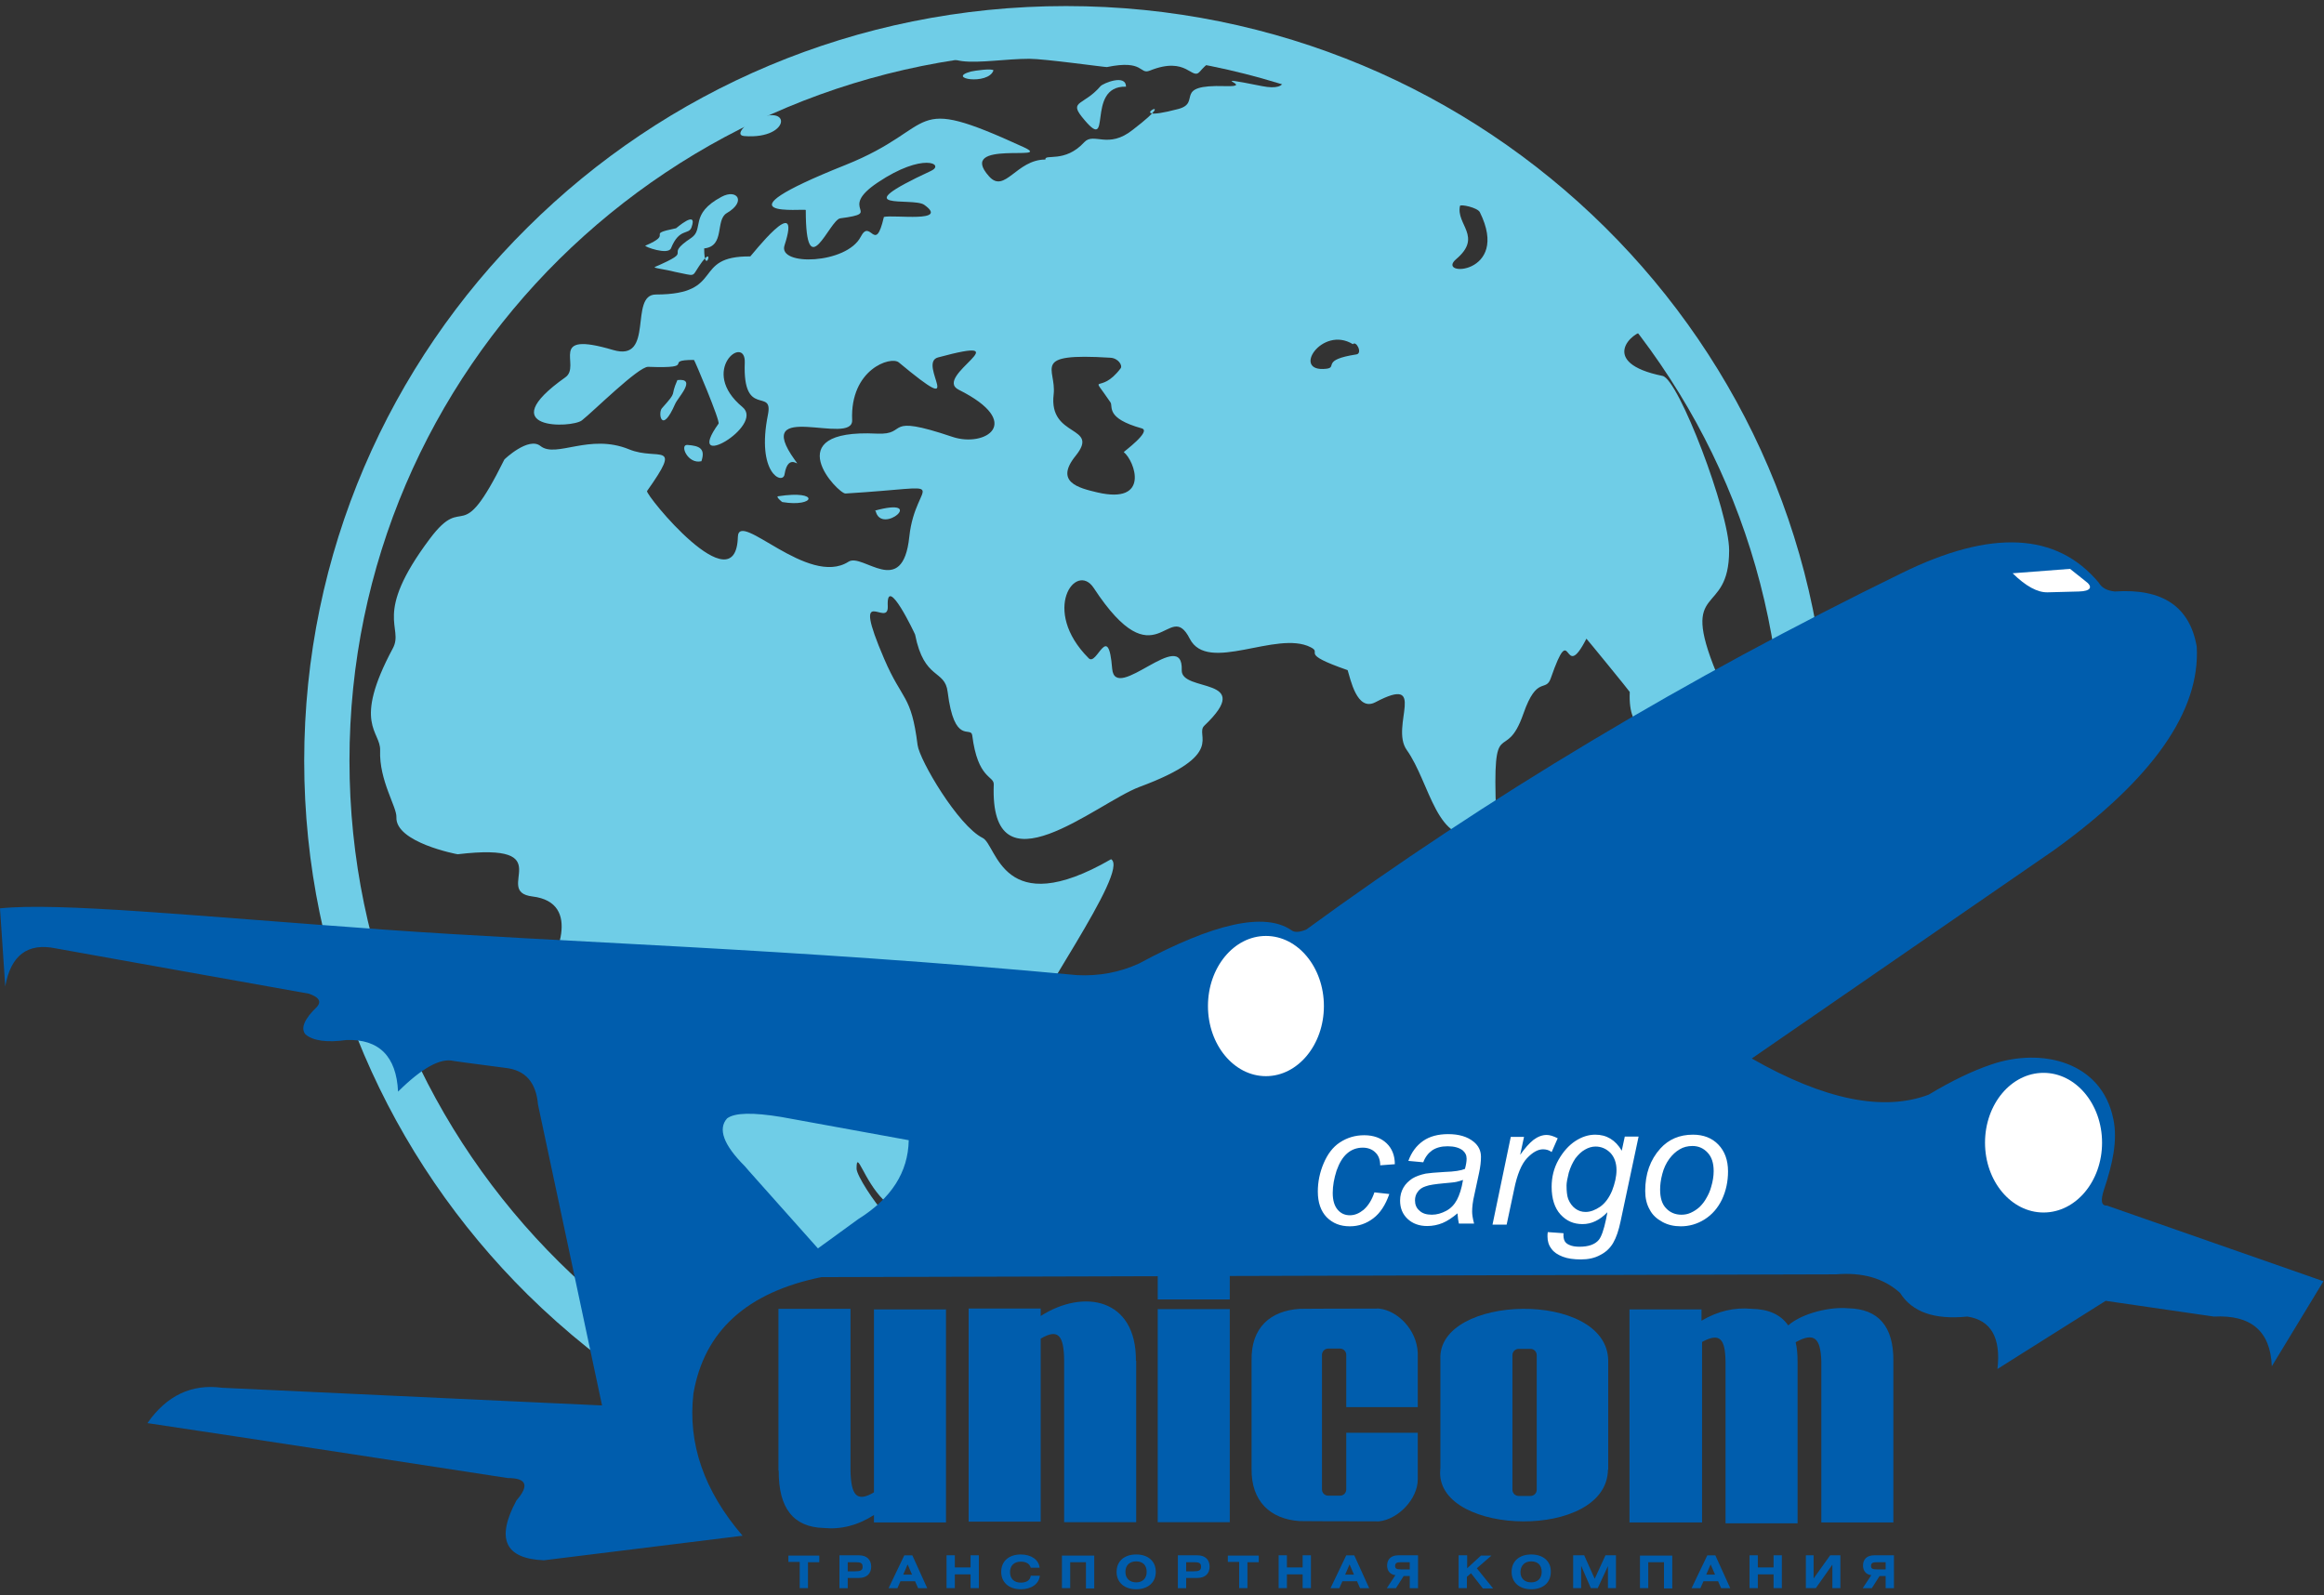 <?xml version="1.0" encoding="utf-8"?>
<!-- Generator: Adobe Illustrator 27.2.0, SVG Export Plug-In . SVG Version: 6.00 Build 0)  -->
<svg version="1.1" id="Слой_1" xmlns="http://www.w3.org/2000/svg" xmlns:xlink="http://www.w3.org/1999/xlink" x="0px" y="0px"
	 viewBox="0 0 841.9 578" enable-background="new 0 0 841.9 578" xml:space="preserve">
<rect x="0" y="0" width="841.9" height="578" fill="#333333" stroke="none"/>
<path fill-rule="evenodd" clip-rule="evenodd" fill="#6FCDE7" d="M386.2,2.2c76.2,0,145.2,30.6,195.2,80.1
	c50,49.5,80.9,117.8,80.9,193.3c0,38.5-16,74.4-30.6,107.6c-9.4,21.6-13.6,42.5-28.1,60.8l-21.9,0.7
	c39.9-45.2,64.1-104.3,64.1-169.1c0-71-29-135.2-76-181.7c-47-46.5-111.9-75.2-183.6-75.2c-71.7,0-136.6,28.8-183.6,75.2
	c-47,46.5-76,110.7-76,181.7c0,70.9,29,135.2,76,181.7c11,10.9,23,20.8,35.8,29.6l-1.9,18.4c-16.4-10.5-31.6-22.7-45.4-36.3
	c-50-49.5-80.9-117.8-80.9-193.3c0-75.5,30.9-143.8,80.9-193.3C241,32.8,310,2.2,386.2,2.2z"/>
<path fill-rule="evenodd" clip-rule="evenodd" fill="#6FCDE7" d="M410.4,47c19.9-15.3-6.8-1.4,16.4-7.5c8.8-2.3-2.4-8.9,17-8.3
	c12,0.4-9.2-4.5,13.4,0c21.1,4.2-5.6-25.1-22.5-5.3c-3,3.5-4.6-5.8-18.2-0.3c-3.8,1.5-2-4.1-15.5-1.3c-0.4,0.1-22.6-3-28.1-3
	c-16.7,0-39.2,6.6-27.6-13.1c2.8-4.7,89.8-4.8,106,7.2c4,2.9,33.2,0.4,61.5,20.1c15.5,10.8,74.8,52,79.3,64.1
	c3.1,8.2,12,14.4,3.7,20.4c-4.4,0-17.1,11.4,6.5,16.2c5.8,1.2,24.1,49.2,24.1,63.2c0,24.7-18.3,11-4.6,44.4
	c2.6,6.2-32.7,37.8-31.4,6.9c0-0.2-15.7-19.4-15.7-19.3c-8.7,17-5-8.4-12.9,14.3c-1.8,5.3-5-1.2-9.9,12.8
	c-6.7,19.3-11.4-1.5-9.9,36.5c0.1,2.9-5.7,6.9-5.7,7.1c-15.9,4.8-18.1-18.3-26.7-30.4c-6.1-8.6,7.9-27.4-11.3-17.3
	c-6.8,3.6-9.1-8.6-10.1-11.6c-18.1-6.3-8.8-6-13.4-8.3c-12.3-6.3-37.3,9.7-43.8-3.1c-7.7-15.1-12,16.4-34.8-18.4
	c-6.4-9.7-19.3,8-1.8,25.5c3,3,7.1-13.8,8.5,3.8c1.1,12.7,25.8-15.6,25.2,0.5c-0.3,8.2,27,2.2,8.2,20.1c-3.7,3.5,8.4,10.4-23.5,22.2
	c-15.5,5.8-54.4,39.9-52.8-0.9c0.1-3.2-5.8-1.8-7.8-17.8c-0.5-3.5-6.5,3.8-8.9-15.7c-1-8.3-8.5-4.1-11.8-20.8
	c0-0.1-10.5-22.4-9.9-10.3c0.4,8.5-13.7-9.8-1.3,19.1c6.6,15.4,9.8,12.8,12.1,31.2c0.7,5.5,14.7,29.3,23.6,33.7
	c5.2,2.6,7,30.5,46.5,7.7c7,4.1-29.7,54.1-34.2,69c-1.1,3.8-28.1,39.1-47,58.1c-0.1-1.2-0.2-2.7-1.2-3.6c-7.3-7.3-9.8-18.6-9.8-11.4
	c0,2.5,6.6,12.5,10,16c-6.6,6.5-13.8,15.4-16.6,15.5c-21.6,0.8-28.3-9.7-47.1-24.1c-10-7.7-68.3-66-61.3-74.8
	c6.3-8,15.8-29-2.4-31.2c-14.9-1.8,11-19.8-27.1-15.3c-0.3,0-22.6-4.3-22.2-13.4c0.2-3.7-6.3-13.3-5.9-24.2c0.3-7-10.2-9.4,4.6-37
	c4.2-7.8-7.6-11.7,13.4-39.7c13.1-17.5,10.5,4.6,27-28.7c0-0.1,8.8-8.4,13.1-4.9c5.7,4.5,17.7-4.7,32.1,1.2
	c10.5,4.3,19.6-3.4,6.5,15.1c-0.8,1.2,32.2,41.7,32.9,16.6c0.3-9.9,25.5,18.4,40.1,9c5.1-3.3,19.6,13.7,22-9
	c2.3-21.6,18-18.2-23.1-15.7c-2.6,0.2-25.3-23.5,11.3-21.7c12,0.6,1.7-7.5,27.5,1.2c11.7,3.9,26.2-5.1,2.2-17.1
	c-9.6-4.8,23.9-20.2-7.5-11.7c-7.7,2.1,11.5,23.2-14.2,1.8c-2.9-2.4-17.7,2.5-16.9,20.9c0.4,9.6-36.7-7.8-20.8,14.4
	c2.9,4-2.3-3.5-3.7,5.3c-0.6,3.8-10.3-0.3-6-21.7c2-10-9.2,1.7-8.4-18.8c0.4-10.6-16.9,2.8-0.8,16.1c8.2,6.8-21.7,24.1-8.7,6
	c0.7-0.9-8.7-23.1-8.9-23.1c-11.9,0,2.1,3.2-16.6,2.5c-3.5-0.1-19.8,16.1-24,19.4c-3.7,2.9-33.1,3.6-6-15.6c6-4.2-7-17.1,17.3-9.9
	c15.2,4.5,5.6-20.1,15.5-20.1c25.4,0,12.7-14,34.2-13.8c0.2,0,19-24.3,12.4-4c-2.5,7.6,22.5,6.8,27.6-3.1c3.6-7,5.2,6.7,8.4-7.2
	c3.6-0.9,23.9,2.2,14.6-4.4c-4.1-2.9-29.8,2.7,2.5-12.3c5.1-2.4-2.9-6.8-19.3,4.2c-15.1,10.1,2.5,10.9-13.6,13
	c-3.9,0.5-12.5,25-12.5-3c0-0.7-35.5,3.6,14.3-16.3c34.8-13.9,21.4-26.3,64.6-6.5c11.7,5.4-24.7-3-12.5,10.6
	c5.7,6.4,9.9-6.1,20.4-6.1c-0.3-2.2,7.1,1.4,14.1-6.3C396.3,47.8,401.4,54.2,410.4,47L410.4,47z M528.9,74.6
	c-1.5,6.8,8.3,11.1-1.4,19.3c-7.6,6.5,19.9,5.8,8.6-17C535.3,75.2,529.1,73.9,528.9,74.6L528.9,74.6z M490.1,124.7
	c-11.2-6.9-22.5,10.4-9.6,8.9c4.2-0.5-2.1-3.2,10.9-5.2C493.7,128,491.3,123.3,490.1,124.7L490.1,124.7z M406,133.4
	c0.7-0.9-0.8-3.7-3.9-3.8c-29.1-1.8-19.3,3.8-20.4,13.3c-1.9,15.9,16.9,11.1,8,22.2c-7.8,9.6,1.1,11.7,7.8,13.3
	c19.3,4.5,13.6-11.4,9.6-14.6c-0.1-0.1,10.2-7.6,6.5-8.6c-13.2-3.7-10.3-7.8-11.3-9.4C394.4,134.1,398.3,143.7,406,133.4z"/>
<path fill-rule="evenodd" clip-rule="evenodd" fill="#6FCDE7" d="M407.9,31.4c-15.2-0.4-4.1,25.8-16,10.9c-4.6-5.8,0.8-4.1,6.8-11.1
	C399.6,30.2,407.9,26.7,407.9,31.4z"/>
<path fill-rule="evenodd" clip-rule="evenodd" fill="#6FCDE7" d="M351.8,25.9c-9.4,2.5,6.2,5.1,8.1-0.4
	C359.4,24.7,353.1,25.6,351.8,25.9z"/>
<path fill-rule="evenodd" clip-rule="evenodd" fill="#6FCDE7" d="M270.7,44.8c16.4-9.4,16.6,5.9-1.1,4.5
	C265.6,48.9,271.6,44.2,270.7,44.8z"/>
<path fill-rule="evenodd" clip-rule="evenodd" fill="#6FCDE7" d="M233.8,89c10.8-4.6-0.6-3.9,11.1-6.3c0.1,0,8-7,5.6-0.3
	c-1,2.8-4.4,0.1-7.4,7.5C242.1,92.6,233.2,89.3,233.8,89z"/>
<path fill-rule="evenodd" clip-rule="evenodd" fill="#6FCDE7" d="M237.3,96.7c15.2-6.6,2.3-3.3,13.1-10.5c4.8-3.2-0.8-8.6,11-14.9
	c5.6-3,9.1,1.7,1.9,5.9c-4.3,2.5-0.5,12-8.2,12.8c0,11.2,4.5-3.2-1.9,6.5c-2.7,4-1,3.5-8.7,2C240.7,97.5,236.2,97.1,237.3,96.7z"/>
<path fill-rule="evenodd" clip-rule="evenodd" fill="#6FCDE7" d="M245.4,137.7c-2.9,6.5,0.4,3.5-5.6,10.2c-1.5,1.6-0.2,9.9,4.8-1.6
	C245.6,144,252.6,136.9,245.4,137.7z"/>
<path fill-rule="evenodd" clip-rule="evenodd" fill="#6FCDE7" d="M249,161.2c4.5,0.3,6.6,1.4,5.1,5.9
	C249.1,168.3,246.1,161,249,161.2z"/>
<path fill-rule="evenodd" clip-rule="evenodd" fill="#6FCDE7" d="M281.9,179.8c15.4-2.4,13.4,4.1,1.5,2.1
	C283.3,181.9,280.9,179.9,281.9,179.8z"/>
<path fill-rule="evenodd" clip-rule="evenodd" fill="#6FCDE7" d="M316.6,185.1c19.7-5.5,2.7,9.1,0.6,0
	C316.8,185,316.8,185,316.6,185.1z"/>
<path fill-rule="evenodd" clip-rule="evenodd" fill="#005DAD" d="M1.9,357.4C0.6,338.5,0,329.1,0,329.1c21.5-2.2,68.3,2.6,139.1,7.7
	c63.8,4.6,147.1,6.8,251.1,16.5c7.9,0.4,15.4-1,22.4-4.2c27.1-14.6,45.5-18.7,55.2-12.1c1.1,0.9,2.9,0.8,5.4-0.2
	c65.8-48.1,137.8-91.1,215.8-129.2c32.4-15.9,56.1-14.7,71.3,3.5c1.1,1.9,3,2.9,5.8,3.2c17.3-1.2,27.2,5.5,29.7,20
	c1.3,23.3-15.9,47.9-51.7,73.7c-73,50.3-109.5,75.5-109.5,75.5c26.3,15,47.7,19.3,64.1,13.1c8.3-5,15.8-8.6,22.6-10.9
	c18.3-6.3,40.1-1.1,44.3,19.8c1.6,7.7-0.3,16.3-3.4,25.5c-1.3,4-1,5.9,1.1,5.8c52.3,18.3,78.4,27.4,78.4,27.4
	c-12.5,20.6-18.7,30.8-18.7,30.8c-0.5-12.7-7.5-18.7-21-18c-26.1-3.8-39.2-5.7-39.2-5.7c-26.1,16.4-39.2,24.7-39.2,24.7
	c1.3-11.3-2.3-17.7-10.9-19c-11.9,1.2-20-1.6-24.4-8.6c-5.9-5.3-13.6-7.5-23.2-6.7c-245,0.7-367.5,1-367.5,1
	c-27,5.5-42.5,19.5-46.4,42.2c-2.1,18.2,3.9,35.3,17.8,51.5c-48,5.9-72,8.9-72,8.9c-14.1-0.6-17.4-7.8-9.9-21.7
	c4.7-5.4,3.7-8.1-3.2-8.1C97,522.1,53.4,515.6,53.4,515.6c7-10,16-14.3,27.1-12.8c91.7,4.3,137.6,6.4,137.6,6.4
	c-15.5-72.7-23.2-109-23.2-109c-0.7-8.1-4.6-12.5-11.8-13.3c-12.5-1.6-18.7-2.5-18.7-2.5c-4.8-1.2-11.5,2.5-20.2,11.1
	c-0.6-12.8-6.9-19.1-18.7-18.7c-7.1,1-12,0.3-14.8-2c-1.9-2.2-0.5-5.6,4.2-10.1c1.6-1.9,0.6-3.5-3.1-4.7
	c-61.1-10.9-91.6-16.4-91.6-16.4C10,341.5,3.9,346.1,1.9,357.4L1.9,357.4z M296.3,452.3c0,0,4.9-3.5,14.6-10.6
	c12-7.5,18.1-17,18.3-28.6c0,0-15.4-2.8-46.1-8.4c-10.3-1.7-16.9-1.6-19.7,0.5c-3.4,3.8-1.3,9.6,6.4,17.3
	C269.7,422.5,278.6,432.4,296.3,452.3z"/>
<path fill-rule="evenodd" clip-rule="evenodd" fill="#FFFFFF" d="M458.6,389.9c11.6,0,21-11.4,21-25.4s-9.4-25.4-21-25.4
	c-11.6,0-21,11.4-21,25.4S447,389.9,458.6,389.9z"/>
<ellipse fill-rule="evenodd" clip-rule="evenodd" fill="#FFFFFF" cx="740.3" cy="414" rx="21.2" ry="25.3"/>
<path fill-rule="evenodd" clip-rule="evenodd" fill="#005DAD" d="M316.6,474.4h26.1v77.2h-26.1v-2.7c-5.9,3.8-12,5.3-18.2,4.7
	c-11-0.3-16.4-7.2-16.3-20.8h-0.1v-58.6h26.1v58.6c0.2,8.7,2.1,11.7,8.5,7.9V474.4z"/>
<path fill-rule="evenodd" clip-rule="evenodd" fill="#005DAD" d="M411.6,551.5h-26.1v-58.6c-0.1-9-2.1-11.7-8.5-7.9v66.3h-26.1
	v-77.2H377v2.7c15.6-10,34.7-6.4,34.5,16.2h0.1V551.5z"/>
<rect x="419.4" y="474.3" fill-rule="evenodd" clip-rule="evenodd" fill="#005DAD" width="26.1" height="77.2"/>
<rect x="419.4" y="460.4" fill-rule="evenodd" clip-rule="evenodd" fill="#005DAD" width="26.1" height="10.4"/>
<path fill-rule="evenodd" clip-rule="evenodd" fill="#005DAD" d="M616.4,551.6h-26.1v-77.2h26.1v4.1c5.9-3.5,12-4.9,18.2-4.3
	c6.1,0.1,10.5,2.1,13.2,6c5.3-4.6,15.5-6.8,21.7-6.2c11,0.2,16.5,6.6,16.4,19.1v58.5h-26.1v-58.5c-0.3-8.2-2.5-10.6-9.3-6.8
	c0.5,2.1,0.7,4.4,0.7,7.1v58.5h-26.1v-58.5c-0.1-8.4-2.1-10.7-8.5-7.2V551.6z"/>
<path fill-rule="evenodd" clip-rule="evenodd" fill="#005DAD" d="M547.9,531.7L547.9,531.7l0,8c0,1.3,1,2.3,2.3,2.3h4.2
	c1.3,0,2.3-1,2.3-2.3v-48.7c0-1.3-1-2.3-2.3-2.3h-4.2c-1.3,0-2.3,1-2.3,2.3v2.5h0V531.7L547.9,531.7z M582.6,493v39.5h-0.1
	c-0.4,25.5-61.2,24.1-60.8,0.9c0-0.2,0.1-1.5,0.1-1.6v-39.2C520.5,468.8,582.3,467.2,582.6,493z"/>
<path fill-rule="evenodd" clip-rule="evenodd" fill="#005DAD" d="M499.5,551.2c-19.2,0-28.7-0.1-28.7-0.1
	c-10.6-0.7-17.6-7.2-17.4-19v-39.3c-0.2-11.8,6.8-17.9,17.4-18.6c0,0,9.5-0.1,28.7-0.1c6.8,0.7,13.7,7.6,14.1,16v19.7h-25.9v-18.9
	c0-1.3-1-2.3-2.3-2.3h-4.2c-1.3,0-2.3,1-2.3,2.3v48.7c0,1.3,1,2.3,2.3,2.3h4.2c1.3,0,2.3-1,2.3-2.3v-20.5h25.9l0,16.9
	C513.6,543.1,506.5,550.5,499.5,551.2z"/>
<path fill-rule="evenodd" clip-rule="evenodd" fill="#FFFFFF" d="M741.8,214.6c-3.7,0.1-7.9-2.2-12.7-6.9
	c13.9-1.1,20.8-1.6,20.8-1.6c3.6,2.9,5.4,4.3,5.4,4.3c3.1,2.2,2.2,3.8-2.2,3.9C745.7,214.5,741.9,214.6,741.8,214.6z"/>
<path fill-rule="evenodd" clip-rule="evenodd" fill="#FFFFFF" d="M497.9,432l5.4,0.6c-1.4,4-3.3,6.9-5.8,8.8
	c-2.5,1.9-5.3,2.9-8.5,2.9c-3.5,0-6.2-1.1-8.4-3.3c-2.1-2.2-3.2-5.3-3.2-9.3c0-3.5,0.7-6.9,2.1-10.2c1.4-3.3,3.3-5.9,5.9-7.6
	c2.6-1.7,5.5-2.6,8.8-2.6c3.4,0,6.1,1,8.1,2.9c2,1.9,3,4.5,3,7.6l-5.3,0.4c0-2-0.6-3.6-1.8-4.7c-1.1-1.1-2.7-1.7-4.5-1.7
	c-2.2,0-4.1,0.7-5.7,2.1c-1.6,1.4-2.8,3.4-3.8,6.2c-0.9,2.8-1.4,5.5-1.4,8.1c0,2.7,0.6,4.7,1.8,6.1c1.2,1.4,2.7,2,4.4,2
	c1.8,0,3.4-0.7,5-2C495.7,436.8,497,434.7,497.9,432L497.9,432z M528,439.6c-1.9,1.6-3.7,2.8-5.4,3.5c-1.7,0.7-3.6,1.1-5.6,1.1
	c-2.9,0-5.3-0.9-7.1-2.6c-1.8-1.7-2.7-3.9-2.7-6.6c0-1.8,0.4-3.3,1.2-4.7c0.8-1.4,1.9-2.4,3.2-3.3c1.3-0.8,3-1.4,4.9-1.8
	c1.2-0.2,3.5-0.4,6.9-0.6c3.4-0.1,5.9-0.5,7.3-1.1c0.4-1.5,0.6-2.7,0.6-3.7c0-1.3-0.5-2.2-1.4-3c-1.3-1-3.1-1.5-5.5-1.5
	c-2.3,0-4.1,0.5-5.6,1.5c-1.4,1-2.5,2.4-3.2,4.3l-5.4-0.5c1.1-3.1,2.9-5.5,5.3-7.2c2.4-1.7,5.5-2.5,9.1-2.5c3.9,0,7,0.9,9.3,2.8
	c1.7,1.4,2.6,3.2,2.6,5.4c0,1.7-0.2,3.6-0.7,5.9l-1.7,7.9c-0.6,2.5-0.8,4.5-0.8,6.1c0,1,0.2,2.4,0.7,4.3h-5.5
	C528.3,442.5,528.1,441.2,528,439.6L528,439.6z M530,427.5c-0.8,0.3-1.6,0.5-2.4,0.7c-0.9,0.2-2.3,0.3-4.4,0.5
	c-3.2,0.3-5.4,0.6-6.7,1.1c-1.3,0.4-2.3,1.1-2.9,2c-0.7,0.9-1,2-1,3.1c0,1.5,0.5,2.8,1.6,3.7c1,1,2.5,1.5,4.5,1.5
	c1.8,0,3.5-0.5,5.2-1.4c1.7-0.9,3-2.3,3.9-4C528.7,433,529.5,430.6,530,427.5L530,427.5z M540.7,443.6l6.6-31.7h4.8l-1.4,6.5
	c1.7-2.4,3.3-4.2,4.8-5.4c1.6-1.2,3.2-1.8,4.8-1.8c1.1,0,2.4,0.4,4,1.2l-2.2,5c-0.9-0.7-2-1-3.1-1c-1.9,0-3.8,1.1-5.8,3.2
	c-2,2.1-3.6,5.9-4.7,11.4l-2.7,12.7H540.7L540.7,443.6z M560.7,446.4c-0.1,0.6-0.1,1.1-0.1,1.6c0,1.6,0.4,3.1,1.4,4.4
	c0.9,1.3,2.3,2.2,4.1,2.9c1.8,0.7,4,1,6.6,1c2.7,0,5-0.5,7-1.6c2-1,3.6-2.5,4.7-4.4c1.1-1.9,2-4.5,2.7-7.9l6.5-30.6h-5l-1.1,5.1
	c-2.3-3.9-5.5-5.8-9.6-5.8c-2.5,0-4.9,0.8-7.2,2.3c-2.3,1.5-4.4,3.8-6.1,6.8c-1.7,3-2.5,6.3-2.5,9.8c0,4.3,1.1,7.7,3.2,10
	c2.2,2.4,4.8,3.5,8,3.5c3.2,0,6.2-1.4,9-4.3l-0.5,2.6c-0.8,3.8-1.7,6.3-2.6,7.4c-1.4,1.7-3.8,2.5-7,2.5c-1.5,0-2.8-0.2-3.8-0.7
	c-0.7-0.3-1.3-0.8-1.6-1.4c-0.3-0.6-0.5-1.5-0.4-2.8L560.7,446.4L560.7,446.4z M567.5,429.5c0-1,0.3-2.6,0.8-4.6
	c0.6-2,1.4-3.7,2.4-5.2c1.1-1.4,2.2-2.5,3.5-3.2c1.2-0.7,2.5-1.1,3.8-1.1c2.1,0,3.9,0.8,5.4,2.3c1.4,1.5,2.2,3.6,2.2,6.2
	c0,2.4-0.6,4.9-1.6,7.5c-1.1,2.6-2.5,4.5-4.3,5.8c-1.8,1.2-3.5,1.9-5.3,1.9c-1.4,0-2.6-0.4-3.7-1.2c-1.1-0.8-2-2-2.6-3.5
	C567.7,433.3,567.5,431.7,567.5,429.5L567.5,429.5z M596,431.5c0-6.2,1.8-11.3,5.5-15.4c3-3.3,6.9-5,11.8-5c3.8,0,6.9,1.2,9.2,3.6
	c2.3,2.4,3.5,5.6,3.5,9.7c0,3.6-0.7,7-2.2,10.2c-1.5,3.1-3.6,5.5-6.3,7.2c-2.7,1.7-5.6,2.5-8.6,2.5c-2.5,0-4.7-0.5-6.7-1.6
	c-2-1.1-3.6-2.5-4.6-4.5C596.5,436.3,596,434,596,431.5L596,431.5z M601.4,431c0,3,0.7,5.3,2.2,6.8c1.4,1.5,3.3,2.3,5.5,2.3
	c1.2,0,2.3-0.2,3.4-0.7c1.1-0.5,2.2-1.2,3.2-2.1c1-1,1.8-2,2.5-3.3c0.7-1.2,1.3-2.5,1.7-4c0.6-2,0.9-3.9,0.9-5.7
	c0-2.9-0.7-5.1-2.2-6.7c-1.5-1.6-3.3-2.4-5.5-2.4c-1.7,0-3.3,0.4-4.6,1.2c-1.4,0.8-2.7,2-3.8,3.5c-1.1,1.5-2,3.4-2.5,5.4
	C601.6,427.5,601.4,429.4,601.4,431z"/>
<path fill-rule="evenodd" clip-rule="evenodd" fill="#005DAD" d="M285.6,563.5v2.4h4.1v9.5h3V566h4.1v-2.4H285.6L285.6,563.5z
	 M304.1,575.4h3v-3.7h4.1c2.8,0,4.4-1.6,4.4-4.1c0-2.5-1.6-4.1-4.4-4.1h-7.1V575.4L304.1,575.4z M307.1,566h2.9
	c1.8,0,2.5,0.3,2.5,1.7c0,1.3-0.9,1.6-2.7,1.6h-2.7V566L307.1,566z M321.9,575.4h3.2l1.1-2.5h5.3l1.1,2.5h3.3l-5.4-11.9h-2.9
	L321.9,575.4L321.9,575.4z M327.2,570.5l1.6-3.7l1.6,3.7H327.2L327.2,570.5z M345.9,563.5h-3v11.9h3v-5h5.7v5h3v-11.9h-3v4.4h-5.7
	V563.5L345.9,563.5z M376.6,567.9c-0.3-2.7-2.9-4.7-6.8-4.7c-4.4,0-7.1,2.5-7.1,6.3c0,3.8,2.8,6.3,7.1,6.3c3.9,0,6.6-2,6.9-4.9h-3.3
	c-0.2,1.6-1.5,2.5-3.6,2.5c-2.4,0-3.9-1.4-3.9-3.8c0-2.4,1.5-3.8,3.9-3.8c2,0,3.2,0.8,3.6,2.2H376.6L376.6,567.9z M384.7,563.5v11.9
	h3V566h5.7v9.5h3v-11.9H384.7L384.7,563.5z M411.6,563.2c-4.4,0-7.1,2.5-7.1,6.3c0,3.8,2.8,6.3,7.1,6.3s7.1-2.5,7.1-6.3
	C418.7,565.7,416,563.2,411.6,563.2L411.6,563.2z M411.6,565.7c2.4,0,3.8,1.4,3.8,3.8c0,2.4-1.5,3.8-3.8,3.8s-3.9-1.4-3.9-3.8
	C407.7,567.1,409.2,565.7,411.6,565.7L411.6,565.7z M426.7,575.4h3v-3.7h4.1c2.8,0,4.4-1.6,4.4-4.1c0-2.5-1.6-4.1-4.4-4.1h-7.1
	V575.4L426.7,575.4z M429.7,566h2.9c1.8,0,2.5,0.3,2.5,1.7c0,1.3-0.9,1.6-2.7,1.6h-2.7V566L429.7,566z M444.8,563.5v2.4h4.1v9.5h3
	V566h4.1v-2.4H444.8L444.8,563.5z M466.2,563.5h-3v11.9h3v-5h5.7v5h3v-11.9h-3v4.4h-5.7V563.5L466.2,563.5z M482,575.4h3.2l1.1-2.5
	h5.3l1.1,2.5h3.3l-5.4-11.9h-2.9L482,575.4L482,575.4z M487.3,570.5l1.6-3.7l1.6,3.7H487.3L487.3,570.5z M513.7,563.5h-7.2
	c-2.5,0-4,1.4-4,3.7c0,2,1.2,3.3,3,3.5l-3.1,4.7h3.3l2.8-4.4h2.2v4.4h3V563.5L513.7,563.5z M510.7,568.6h-3.1
	c-1.5,0-2.2-0.2-2.2-1.2c0-1.1,0.6-1.4,2.1-1.4h3.2V568.6L510.7,568.6z M531.4,563.5h-3v11.9h3v-4.1l1.5-1.3l4.3,5.5h3.7l-5.9-7.3
	l5.3-4.6h-3.8l-5,4.6V563.5L531.4,563.5z M554.7,563.2c-4.4,0-7.1,2.5-7.1,6.3c0,3.8,2.8,6.3,7.1,6.3c4.4,0,7.1-2.5,7.1-6.3
	C561.9,565.7,559.1,563.2,554.7,563.2L554.7,563.2z M554.7,565.7c2.4,0,3.8,1.4,3.8,3.8c0,2.4-1.5,3.8-3.8,3.8
	c-2.4,0-3.9-1.4-3.9-3.8C550.9,567.1,552.4,565.7,554.7,565.7L554.7,565.7z M569.9,563.5v11.9h2.9v-8.1l3.5,8.1h2.5l3.7-8v8h2.9
	v-11.9h-3.8l-3.9,8.5l-3.8-8.5H569.9L569.9,563.5z M594.1,563.5v11.9h3V566h5.7v9.5h3v-11.9H594.1L594.1,563.5z M612.8,575.4h3.2
	l1.1-2.5h5.3l1.1,2.5h3.3l-5.4-11.9h-2.9L612.8,575.4L612.8,575.4z M618.1,570.5l1.6-3.7l1.6,3.7H618.1L618.1,570.5z M636.8,563.5
	h-3v11.9h3v-5h5.7v5h3v-11.9h-3v4.4h-5.7V563.5L636.8,563.5z M654.2,563.5v11.9h3.6l6-8.5v8.5h2.9v-11.9H663l-6,8.4v-8.4H654.2
	L654.2,563.5z M686.1,563.5h-7.2c-2.5,0-4,1.4-4,3.7c0,2,1.2,3.3,3,3.5l-3.1,4.7h3.3l2.8-4.4h2.2v4.4h3V563.5L686.1,563.5z
	 M683.1,568.6h-3.1c-1.5,0-2.2-0.2-2.2-1.2c0-1.1,0.6-1.4,2.1-1.4h3.2V568.6z"/>
</svg>
